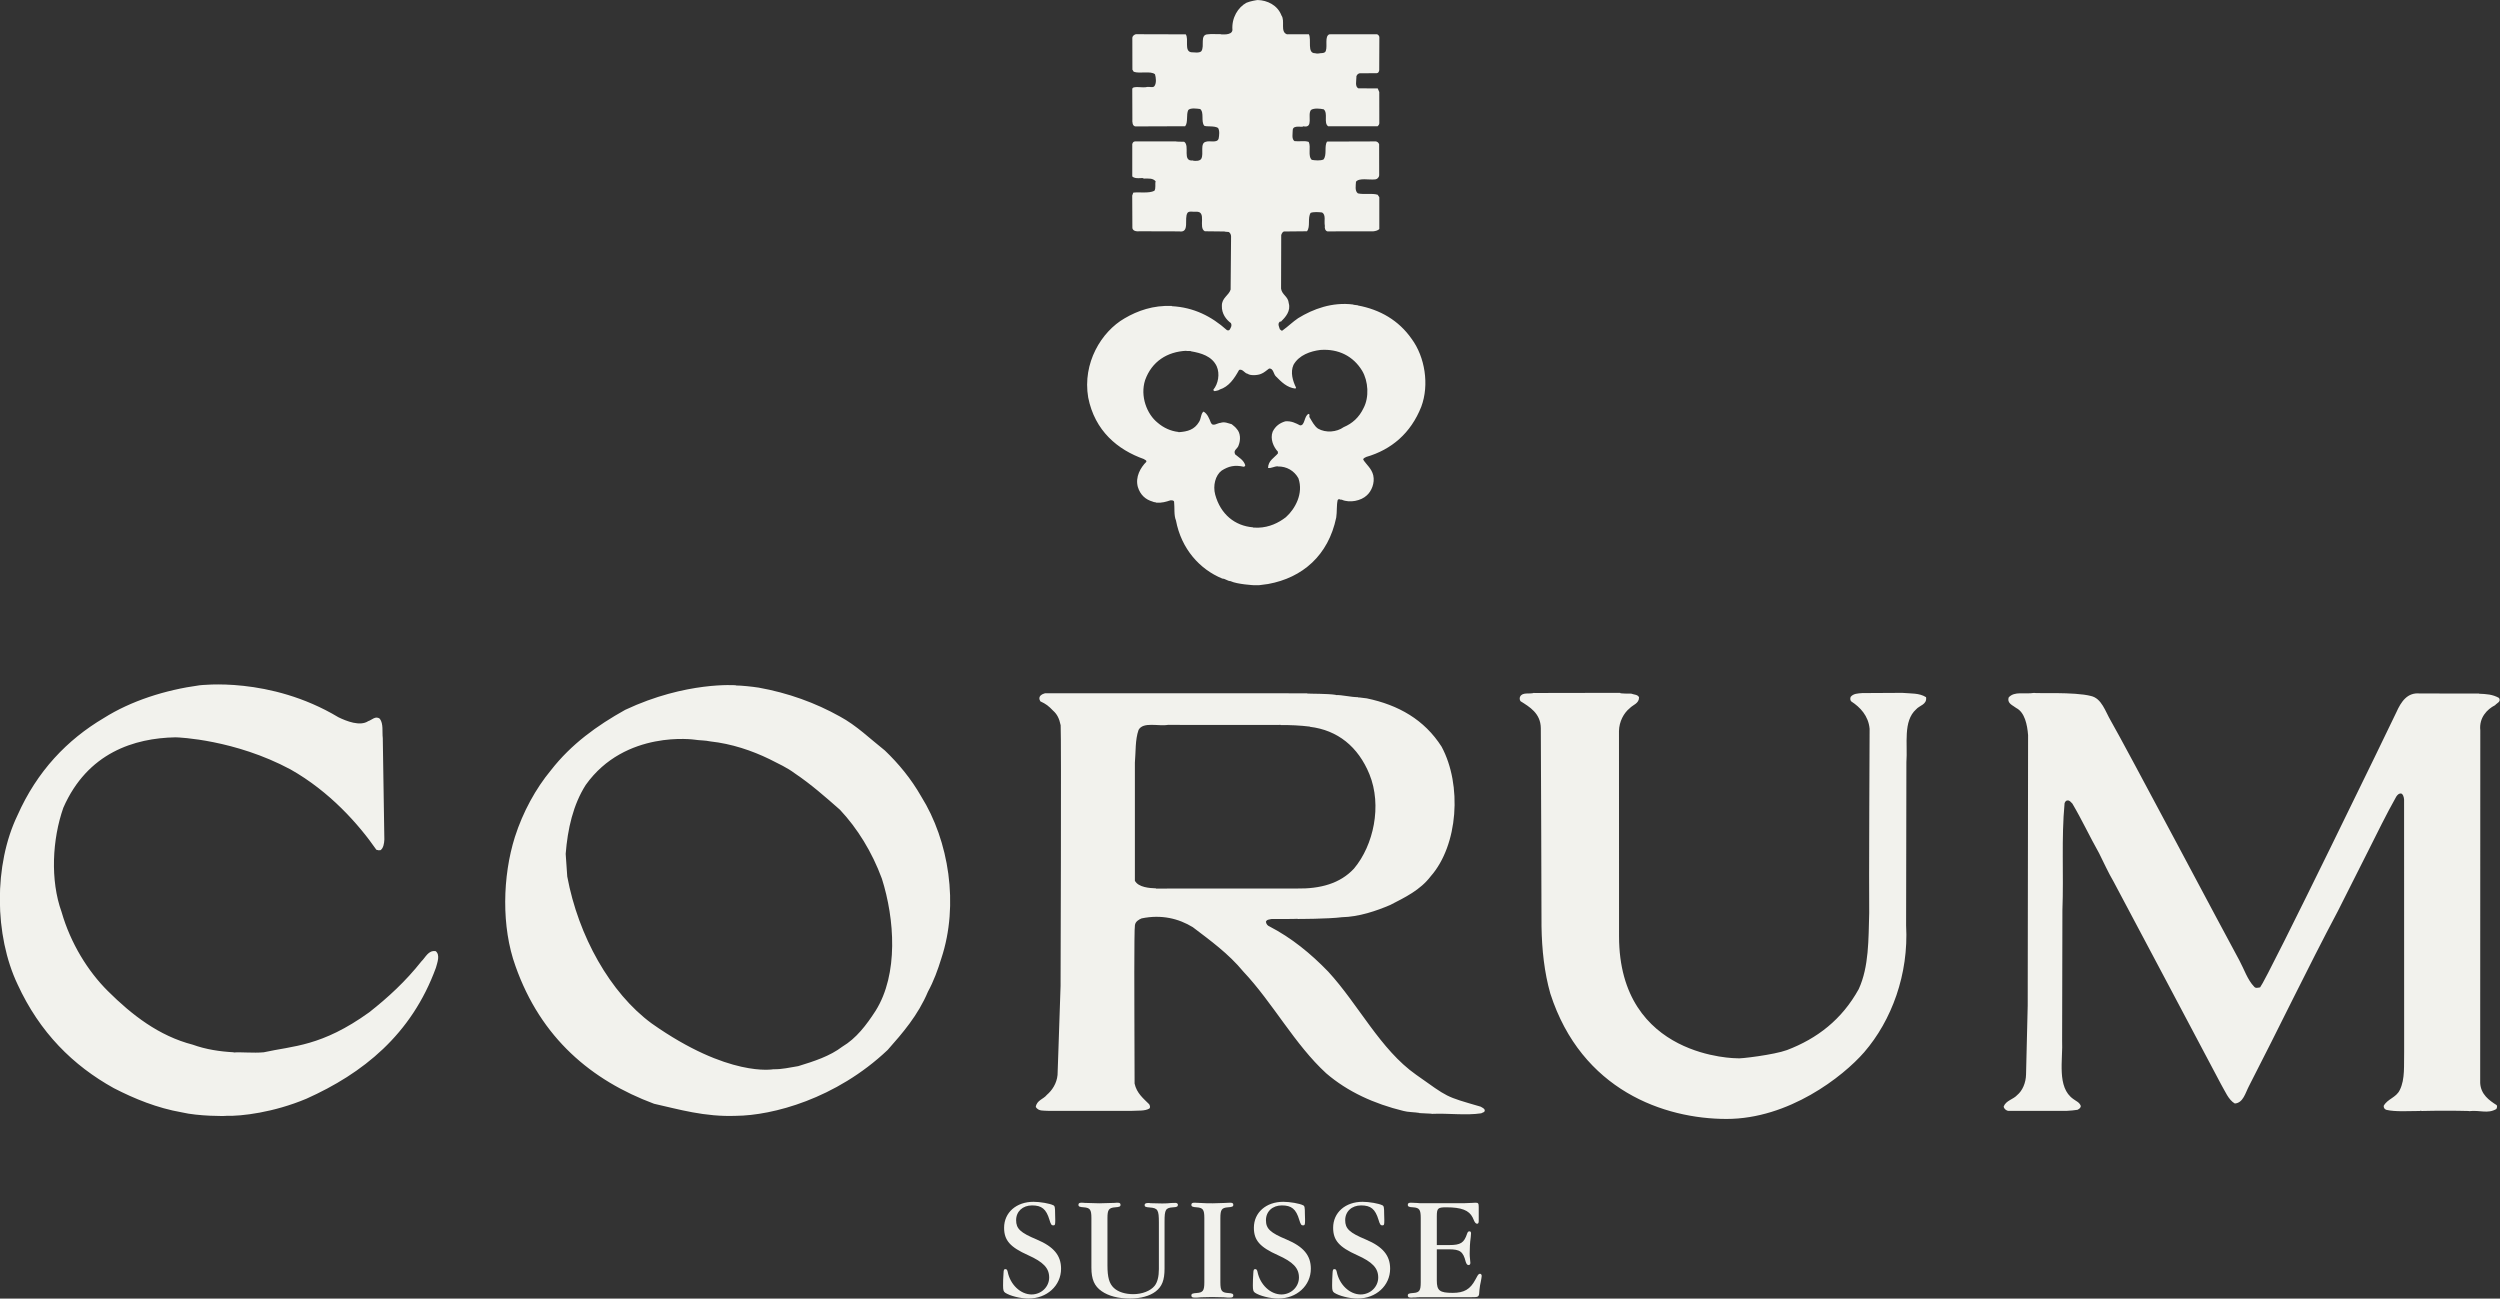 <svg xmlns="http://www.w3.org/2000/svg" xmlns:xlink="http://www.w3.org/1999/xlink" preserveAspectRatio="xMidYMid" width="111.657" height="58" viewBox="0 0 111.657 58">
  <rect x="0" y="0" width="111.657" height="58" fill="#333333" stroke="none"/>
  <defs>
    <style>
      .cls-1 {
        fill: #f2f2ed;
        fill-rule: evenodd;
      }
    </style>
  </defs>
  <path d="M111.439,31.496 C111.075,31.678 110.716,32.062 110.777,32.617 L110.772,48.366 C110.797,48.882 111.179,49.149 111.510,49.359 C111.543,49.412 111.518,49.491 111.492,49.533 C111.100,49.760 110.772,49.569 110.267,49.628 L110.267,49.620 C109.606,49.603 108.824,49.603 108.164,49.620 C108.129,49.603 108.103,49.603 108.077,49.620 C107.591,49.620 106.982,49.664 106.582,49.569 C106.513,49.542 106.461,49.498 106.461,49.393 C106.634,49.073 107.017,49.030 107.182,48.681 C107.425,48.192 107.359,47.565 107.376,46.974 L107.373,35.707 C107.364,35.602 107.328,35.462 107.234,35.437 C107.130,35.437 107.077,35.505 107.025,35.577 C106.574,36.377 106.156,37.239 105.731,38.082 L104.419,40.685 C103.037,43.289 101.786,45.909 100.447,48.504 C100.282,48.817 100.187,49.260 99.813,49.286 C99.527,49.121 99.378,48.730 99.196,48.423 C97.596,45.404 95.989,42.365 94.391,39.362 C94.165,38.980 93.957,38.518 93.748,38.101 C93.340,37.380 92.974,36.594 92.557,35.890 C92.487,35.829 92.444,35.742 92.340,35.750 C92.271,35.750 92.235,35.811 92.210,35.872 C92.062,37.439 92.174,39.051 92.113,40.651 L92.100,46.440 C92.143,47.337 91.848,48.565 92.604,49.088 C92.726,49.183 92.874,49.227 92.933,49.393 C92.933,49.488 92.856,49.529 92.787,49.567 C92.635,49.592 92.475,49.605 92.308,49.614 L89.681,49.614 C89.612,49.597 89.499,49.529 89.490,49.419 C89.594,49.149 89.915,49.105 90.089,48.913 C90.333,48.713 90.481,48.357 90.489,47.992 L90.563,44.911 L90.580,32.834 C90.545,32.365 90.428,31.816 90.055,31.624 C89.907,31.502 89.629,31.425 89.715,31.147 C89.976,30.859 90.428,31.016 90.845,30.947 C90.906,30.982 92.653,30.893 93.384,31.084 C93.870,31.190 94.026,31.772 94.278,32.198 C94.851,33.182 99.544,42.044 100.013,42.888 C100.230,43.289 100.378,43.758 100.673,44.064 C100.742,44.151 100.831,44.116 100.943,44.098 C101.282,43.672 106.911,32.073 107.028,31.812 C107.242,31.332 107.522,30.916 108.077,30.973 L110.718,30.975 L110.718,30.983 C111.049,30.999 111.317,31.007 111.614,31.173 C111.719,31.348 111.510,31.399 111.439,31.496 ZM85.145,34.047 L85.132,41.330 C85.253,43.514 84.485,45.577 83.260,46.995 C82.304,48.093 79.887,49.975 77.113,49.975 C74.338,49.975 70.636,48.702 69.242,44.376 C68.974,43.435 68.864,42.407 68.848,41.371 C68.848,41.371 68.826,33.294 68.817,32.520 C68.809,31.857 68.313,31.571 67.913,31.319 C67.869,31.266 67.861,31.171 67.895,31.109 C68.008,30.900 68.313,31.014 68.521,30.944 L68.521,30.951 L72.362,30.944 L72.362,30.953 C72.371,30.980 72.787,30.980 72.858,30.980 C72.979,31.030 73.144,31.014 73.205,31.143 C73.205,31.424 72.935,31.474 72.787,31.632 C72.519,31.848 72.316,32.232 72.308,32.649 L72.311,41.815 C72.311,47.292 77.593,47.266 77.593,47.266 C77.681,47.300 79.244,47.109 79.809,46.900 C81.157,46.387 82.261,45.541 83.016,44.176 C83.476,43.174 83.450,41.954 83.484,40.771 C83.468,39.772 83.502,32.550 83.502,32.550 C83.451,31.973 83.077,31.582 82.686,31.330 C82.633,31.287 82.626,31.182 82.659,31.120 C82.781,30.975 82.972,30.971 83.172,30.955 L84.954,30.945 C85.362,30.980 85.719,30.947 86.023,31.138 C86.074,31.470 85.728,31.505 85.580,31.680 C84.988,32.208 85.206,33.229 85.145,34.047 ZM66.158,49.723 C65.462,49.828 64.698,49.713 63.934,49.749 L63.934,49.741 C63.812,49.731 63.560,49.723 63.386,49.713 L63.386,49.705 C63.195,49.672 62.864,49.672 62.683,49.618 C61.371,49.297 60.197,48.765 59.233,47.938 C57.834,46.658 56.843,44.786 55.531,43.394 C54.871,42.593 54.063,42.010 53.272,41.409 C52.646,41.028 51.881,40.833 50.986,41.018 C50.865,41.069 50.708,41.158 50.689,41.323 C50.647,41.480 50.665,45.402 50.665,45.402 L50.674,48.395 C50.769,48.831 51.073,49.066 51.326,49.319 C51.360,49.380 51.386,49.458 51.334,49.510 C51.134,49.630 50.821,49.597 50.544,49.614 L46.824,49.614 C46.589,49.597 46.390,49.640 46.260,49.441 C46.303,49.137 46.607,49.092 46.755,48.900 C46.990,48.700 47.197,48.389 47.233,48.012 L47.267,47.038 L47.368,44.035 C47.368,44.035 47.406,32.862 47.372,32.393 C47.310,32.086 47.209,31.897 47.043,31.749 C46.823,31.520 46.722,31.445 46.464,31.323 C46.420,31.251 46.334,31.056 46.677,30.962 L58.381,30.965 L58.381,30.975 C58.537,30.989 59.267,30.975 59.659,31.034 L59.659,31.042 C59.936,31.034 60.344,31.138 60.649,31.138 L60.649,31.147 C60.753,31.147 60.910,31.182 61.041,31.190 C62.457,31.486 63.613,32.139 64.386,33.349 C65.307,35.062 65.125,37.745 63.899,39.138 C63.430,39.755 62.752,40.079 62.093,40.418 C61.466,40.686 60.692,40.949 59.936,40.965 C59.328,41.044 57.955,41.044 57.955,41.044 L57.955,41.036 C57.668,41.054 57.294,41.036 56.801,41.044 C56.695,41.069 56.582,41.061 56.539,41.166 C56.548,41.262 56.617,41.350 56.695,41.375 C57.685,41.888 58.537,42.585 59.320,43.394 C60.674,44.865 61.648,46.876 63.247,48.000 C64.708,49.032 64.509,48.955 66.132,49.427 C66.202,49.478 66.305,49.496 66.314,49.600 C66.305,49.696 66.193,49.687 66.158,49.723 ZM57.911,39.684 C58.972,39.702 59.858,39.461 60.476,38.790 C61.344,37.753 61.735,35.987 61.162,34.578 C60.658,33.349 59.745,32.611 58.503,32.461 L58.503,32.452 C58.086,32.401 57.591,32.376 57.199,32.384 L57.199,32.376 C57.199,32.376 52.291,32.384 52.177,32.373 C51.742,32.452 51.059,32.220 50.851,32.601 C50.695,33.048 50.730,33.576 50.687,34.063 L50.687,39.337 C50.843,39.633 51.352,39.669 51.629,39.676 L51.629,39.686 L57.911,39.684 ZM61.015,20.410 C60.972,20.446 60.885,20.448 60.887,20.532 C61.030,20.757 61.259,20.919 61.334,21.232 C61.409,21.569 61.259,21.937 61.045,22.125 C60.796,22.363 60.286,22.477 59.927,22.318 C59.815,22.328 59.822,22.249 59.745,22.330 C59.689,22.574 59.720,22.861 59.680,23.113 C59.328,24.808 58.172,25.804 56.638,26.083 C56.474,26.104 56.421,26.113 56.248,26.135 C56.248,26.135 56.092,26.136 56.014,26.138 C56.014,26.138 55.257,26.099 54.959,25.955 C54.820,25.950 54.731,25.847 54.592,25.841 C53.586,25.431 52.761,24.515 52.522,23.247 C52.422,23.006 52.469,22.691 52.438,22.405 C52.410,22.335 52.332,22.346 52.271,22.347 C52.081,22.411 51.891,22.467 51.648,22.452 C51.638,22.428 51.535,22.437 51.481,22.403 C51.167,22.314 50.929,22.109 50.818,21.746 C50.698,21.294 50.943,20.882 51.198,20.626 C51.214,20.537 51.127,20.547 51.092,20.504 C49.920,20.090 48.897,19.245 48.602,17.754 C48.341,16.217 49.185,14.818 50.227,14.218 C50.811,13.875 51.512,13.628 52.338,13.665 L52.338,13.675 C53.320,13.727 54.110,14.131 54.790,14.738 C54.808,14.763 54.895,14.761 54.911,14.736 C54.962,14.657 55.039,14.542 54.975,14.430 C54.764,14.276 54.560,14.011 54.572,13.660 C54.565,13.303 54.882,13.196 54.963,12.934 L54.983,10.561 C54.983,10.474 54.940,10.398 54.880,10.362 L54.698,10.346 L54.698,10.339 L53.811,10.329 C53.498,10.172 53.923,9.428 53.419,9.456 C53.288,9.472 53.107,9.411 53.037,9.507 C52.872,9.758 53.157,10.415 52.663,10.334 L50.882,10.329 C50.882,10.329 50.583,10.369 50.575,10.168 L50.568,8.734 L50.616,8.603 C50.891,8.570 51.313,8.645 51.557,8.522 C51.635,8.409 51.578,8.227 51.613,8.096 C51.482,7.949 51.308,7.976 51.073,7.976 L51.073,7.965 C51.031,7.923 50.700,8.019 50.570,7.878 L50.570,6.437 C50.588,6.367 50.622,6.323 50.692,6.316 C51.117,6.316 51.924,6.316 52.542,6.316 L52.542,6.323 C52.646,6.323 52.663,6.332 52.889,6.332 C53.159,6.516 52.777,7.228 53.288,7.166 L53.288,7.177 C53.385,7.193 53.593,7.200 53.654,7.088 C53.776,6.861 53.577,6.390 53.863,6.330 C54.028,6.269 54.367,6.405 54.428,6.188 C54.454,6.049 54.480,5.833 54.401,5.714 C54.237,5.608 53.880,5.669 53.785,5.616 C53.628,5.425 53.794,5.024 53.603,4.869 C53.445,4.851 53.185,4.807 53.072,4.912 C52.969,5.121 53.072,5.465 52.933,5.638 L50.708,5.646 C50.578,5.628 50.566,5.460 50.575,5.316 L50.570,3.987 C50.561,3.805 51.047,3.945 51.238,3.883 C51.343,3.866 51.517,3.936 51.569,3.832 C51.655,3.700 51.629,3.467 51.586,3.318 C51.395,3.153 50.905,3.302 50.636,3.205 L50.576,3.111 L50.573,1.702 C50.573,1.597 50.668,1.546 50.729,1.528 L52.959,1.534 C53.107,1.752 52.881,2.270 53.194,2.333 C53.315,2.333 53.559,2.384 53.654,2.288 C53.819,2.063 53.567,1.541 53.950,1.532 C54.123,1.506 54.332,1.534 54.523,1.524 L54.523,1.534 C54.532,1.524 55.018,1.603 55.044,1.342 C55.001,0.794 55.297,0.324 55.670,0.123 C55.827,0.054 56.145,-0.001 56.174,0.001 C56.595,0.013 57.056,0.225 57.233,0.689 C57.408,0.933 57.164,1.420 57.478,1.532 L58.457,1.530 C58.587,1.765 58.364,2.386 58.737,2.377 C58.781,2.396 58.894,2.396 58.963,2.377 C59.015,2.371 59.189,2.386 59.216,2.265 C59.294,2.049 59.155,1.618 59.372,1.532 L61.501,1.530 C61.527,1.537 61.606,1.579 61.606,1.674 L61.600,3.139 C61.582,3.217 61.561,3.259 61.492,3.268 L60.710,3.274 C60.641,3.302 60.570,3.361 60.580,3.458 C60.580,3.615 60.510,3.866 60.667,3.945 L61.533,3.949 L61.602,4.111 L61.604,5.509 C61.596,5.578 61.561,5.604 61.527,5.640 L59.320,5.640 C59.103,5.492 59.328,5.057 59.120,4.882 C58.955,4.847 58.685,4.821 58.554,4.910 C58.373,5.126 58.693,5.742 58.207,5.640 C58.181,5.710 57.764,5.561 57.738,5.798 C57.738,5.963 57.677,6.209 57.816,6.303 C58.069,6.330 58.251,6.271 58.451,6.338 C58.564,6.566 58.398,6.974 58.590,7.140 C58.737,7.166 58.981,7.184 59.111,7.123 C59.275,6.921 59.137,6.540 59.267,6.323 L61.448,6.316 C61.518,6.325 61.571,6.372 61.596,6.442 L61.598,7.826 C61.590,7.931 61.511,8.001 61.425,8.012 C61.147,8.045 60.710,7.931 60.562,8.116 C60.553,8.289 60.502,8.532 60.649,8.637 C60.910,8.698 61.280,8.619 61.531,8.698 L61.604,8.811 L61.604,10.227 C61.561,10.288 61.429,10.322 61.340,10.331 L59.284,10.334 C59.189,10.308 59.155,10.195 59.172,10.083 C59.128,9.882 59.233,9.586 59.043,9.489 C58.894,9.472 58.668,9.456 58.537,9.507 C58.390,9.734 58.537,10.129 58.373,10.329 L57.343,10.339 C57.283,10.354 57.241,10.438 57.223,10.500 L57.216,12.892 C57.256,13.172 57.535,13.236 57.559,13.540 C57.659,13.885 57.412,14.169 57.233,14.339 C57.233,14.381 57.156,14.347 57.147,14.382 C57.053,14.471 57.134,14.610 57.162,14.706 C57.196,14.739 57.250,14.789 57.275,14.763 C57.516,14.594 57.738,14.372 57.978,14.211 C58.649,13.798 59.504,13.480 60.445,13.601 L60.446,13.611 L60.645,13.635 L60.645,13.643 C61.631,13.825 62.472,14.306 63.052,15.141 C63.640,15.940 63.844,17.183 63.479,18.163 C63.012,19.347 62.147,20.084 61.015,20.410 ZM60.836,16.557 C60.441,15.909 59.784,15.572 58.976,15.629 C58.535,15.682 58.016,15.856 57.771,16.296 C57.621,16.631 57.741,17.021 57.885,17.312 L57.859,17.356 C57.476,17.311 57.237,17.062 56.990,16.815 C56.875,16.720 56.878,16.434 56.679,16.462 C56.568,16.544 56.448,16.651 56.327,16.696 C56.172,16.768 55.833,16.782 55.728,16.696 C55.580,16.673 55.506,16.466 55.342,16.521 C55.123,16.917 54.885,17.270 54.472,17.399 C54.419,17.451 54.281,17.454 54.246,17.470 C54.229,17.454 54.185,17.448 54.193,17.403 C54.406,17.147 54.494,16.700 54.340,16.356 C54.123,15.898 53.634,15.767 53.190,15.689 L53.190,15.679 L52.989,15.675 L52.989,15.667 C52.130,15.706 51.442,16.145 51.144,16.977 C50.913,17.695 51.223,18.500 51.707,18.883 C51.963,19.104 52.287,19.256 52.635,19.293 L52.636,19.303 C53.053,19.277 53.347,19.185 53.549,18.850 C53.651,18.701 53.629,18.466 53.758,18.378 L53.758,18.386 C53.925,18.480 54.006,18.686 54.080,18.877 C54.170,19.076 54.367,18.890 54.515,18.885 C54.696,18.822 54.853,18.908 55.011,18.946 C55.090,19.015 55.170,19.065 55.240,19.161 C55.408,19.340 55.414,19.654 55.322,19.882 C55.282,20.049 55.066,20.095 55.165,20.293 C55.324,20.430 55.543,20.539 55.617,20.781 C55.609,20.825 55.574,20.844 55.548,20.846 C55.146,20.755 54.870,20.822 54.561,21.019 C54.286,21.223 54.163,21.686 54.275,22.095 C54.516,22.969 55.150,23.488 55.969,23.553 L55.969,23.563 C56.047,23.568 56.123,23.569 56.197,23.568 C56.687,23.553 57.102,23.355 57.429,23.101 C57.840,22.736 58.229,22.042 57.990,21.359 C57.802,21.024 57.468,20.826 57.069,20.834 L57.069,20.825 C56.903,20.830 56.791,20.917 56.635,20.903 C56.638,20.574 56.913,20.446 57.075,20.252 L57.074,20.173 C56.880,19.968 56.717,19.605 56.841,19.280 C56.967,19.027 57.156,18.893 57.408,18.817 C57.684,18.796 57.869,18.899 58.062,18.997 C58.289,19.021 58.238,18.577 58.444,18.486 C58.513,18.494 58.472,18.581 58.481,18.624 C58.597,18.814 58.696,19.023 58.864,19.142 C59.215,19.345 59.701,19.301 60.011,19.078 C60.398,18.914 60.698,18.648 60.899,18.228 C61.159,17.742 61.113,17.021 60.836,16.557 ZM47.124,54.209 C47.124,54.249 47.130,54.342 47.130,54.462 L47.130,54.528 C47.130,54.701 47.117,54.729 47.038,54.729 C46.965,54.729 46.931,54.683 46.872,54.482 C46.725,53.996 46.526,53.837 46.094,53.837 C45.676,53.837 45.383,54.108 45.383,54.496 C45.383,54.875 45.569,55.054 46.307,55.361 C47.063,55.681 47.390,56.073 47.390,56.664 C47.390,57.421 46.758,57.996 45.935,57.996 C45.569,57.996 45.098,57.875 44.892,57.735 C44.820,57.682 44.800,57.623 44.800,57.410 C44.800,57.275 44.805,57.015 44.820,56.870 C44.826,56.710 44.839,56.683 44.912,56.683 C44.959,56.683 44.985,56.717 45.005,56.796 C45.118,57.376 45.583,57.814 46.074,57.814 C46.506,57.814 46.859,57.476 46.859,57.057 C46.859,56.636 46.598,56.365 45.914,56.058 C45.112,55.699 44.846,55.394 44.846,54.835 C44.846,54.156 45.391,53.676 46.161,53.676 C46.452,53.676 46.885,53.750 47.045,53.831 C47.110,53.862 47.124,53.922 47.124,54.209 ZM41.445,44.291 C41.003,45.343 40.315,46.137 39.646,46.893 C37.330,49.086 34.493,49.821 32.877,49.836 C31.476,49.891 30.312,49.544 29.211,49.297 C26.430,48.260 24.161,46.373 23.023,43.149 C22.389,41.401 22.442,39.138 22.997,37.380 C23.354,36.265 23.928,35.219 24.605,34.402 C25.518,33.229 26.673,32.401 27.924,31.703 C30.654,30.421 32.869,30.607 32.869,30.607 L32.869,30.615 C33.113,30.615 33.598,30.667 33.885,30.711 C35.198,30.947 36.423,31.391 37.509,31.999 C38.257,32.401 38.864,33.001 39.524,33.522 C40.134,34.107 40.690,34.777 41.142,35.569 C42.384,37.553 42.835,40.409 42.044,42.801 C41.888,43.314 41.698,43.829 41.445,44.291 ZM39.387,39.242 C38.943,38.041 38.292,36.995 37.517,36.168 C36.865,35.594 36.214,35.021 35.502,34.543 C35.154,34.281 34.763,34.107 34.372,33.907 C33.581,33.522 32.677,33.217 31.722,33.113 C31.505,33.063 31.218,33.070 31.035,33.037 C31.035,33.037 27.926,32.578 26.161,35.056 C25.596,35.943 25.352,37.023 25.265,38.137 L25.335,39.146 C25.830,41.809 27.255,44.351 29.106,45.710 C32.547,48.139 34.537,47.756 34.537,47.756 C34.945,47.763 35.259,47.677 35.650,47.617 C36.362,47.399 37.066,47.172 37.622,46.746 C38.239,46.379 38.691,45.790 39.108,45.143 C40.134,43.507 39.959,41.044 39.387,39.242 ZM13.690,49.070 C12.215,49.691 10.771,49.856 10.111,49.836 C10.085,49.854 8.850,49.856 8.121,49.681 C7.017,49.488 6.009,49.077 5.080,48.598 C3.264,47.590 1.777,46.120 0.787,43.969 C-0.256,41.777 -0.282,38.625 0.778,36.421 C1.656,34.438 3.003,33.037 4.636,32.070 C5.853,31.303 7.373,30.817 8.912,30.607 C8.939,30.610 12.047,30.194 15.116,32.035 C15.473,32.208 16.081,32.452 16.445,32.208 C16.601,32.165 16.776,31.948 16.967,32.106 C17.132,32.332 17.062,32.678 17.096,32.966 L17.166,37.494 C17.158,37.677 17.123,37.885 16.993,37.972 C16.923,37.980 16.889,37.980 16.809,37.952 C16.024,36.820 14.731,35.355 12.973,34.363 C10.496,33.037 7.997,32.931 7.834,32.931 C6.008,32.966 3.910,33.611 2.829,36.075 C2.334,37.484 2.238,39.313 2.750,40.731 C3.150,42.124 3.924,43.377 4.819,44.265 C5.887,45.327 7.096,46.267 8.607,46.658 C9.189,46.868 9.806,46.964 10.441,46.998 L10.441,47.008 C10.745,46.979 11.327,47.042 11.780,46.998 C13.096,46.706 14.358,46.746 16.488,45.214 C17.332,44.552 18.123,43.820 18.818,42.941 C19.008,42.760 19.131,42.428 19.461,42.482 C19.669,42.653 19.530,42.995 19.470,43.220 C18.375,46.223 16.193,47.947 13.690,49.070 ZM48.306,53.716 L48.326,53.716 C48.366,53.716 48.392,53.716 48.418,53.724 L48.599,53.729 C48.772,53.738 48.970,53.743 49.096,53.743 C49.243,53.743 49.429,53.738 49.615,53.729 L49.801,53.724 C49.827,53.716 49.887,53.716 49.907,53.716 C50.006,53.716 50.046,53.743 50.046,53.809 C50.046,53.890 49.993,53.909 49.807,53.922 C49.521,53.943 49.462,54.031 49.462,54.402 L49.462,56.517 C49.462,57.050 49.542,57.329 49.747,57.522 C49.940,57.703 50.252,57.801 50.616,57.801 C51.015,57.801 51.388,57.654 51.567,57.430 C51.693,57.275 51.759,57.015 51.759,56.683 L51.759,54.600 C51.759,54.036 51.712,53.956 51.348,53.929 C51.169,53.915 51.122,53.896 51.122,53.824 C51.122,53.758 51.169,53.729 51.288,53.729 C51.302,53.729 51.348,53.729 51.388,53.738 C51.613,53.743 51.793,53.750 51.912,53.750 C52.058,53.750 52.191,53.743 52.311,53.729 C52.390,53.724 52.443,53.724 52.497,53.724 C52.562,53.724 52.609,53.758 52.609,53.809 C52.609,53.890 52.556,53.915 52.397,53.922 C52.058,53.943 52.012,54.024 52.012,54.555 L52.012,56.657 C52.012,57.177 51.899,57.463 51.613,57.682 C51.354,57.882 50.943,57.996 50.471,57.996 C49.940,57.996 49.508,57.882 49.203,57.668 C48.877,57.442 48.745,57.137 48.745,56.617 L48.745,54.402 C48.745,54.024 48.685,53.943 48.405,53.922 C48.220,53.909 48.166,53.890 48.166,53.809 C48.166,53.743 48.207,53.716 48.306,53.716 ZM53.449,53.922 C53.263,53.909 53.210,53.890 53.210,53.809 C53.210,53.743 53.251,53.716 53.349,53.716 C53.390,53.716 53.496,53.724 53.642,53.729 C53.854,53.743 53.961,53.743 54.173,53.743 C54.326,53.743 54.459,53.738 54.651,53.729 C54.798,53.724 54.904,53.716 54.943,53.716 C55.043,53.716 55.083,53.743 55.083,53.809 C55.083,53.890 55.030,53.909 54.844,53.922 C54.565,53.943 54.505,54.024 54.505,54.402 L54.505,57.270 C54.505,57.648 54.565,57.729 54.844,57.749 C55.030,57.761 55.083,57.781 55.083,57.861 C55.083,57.929 55.043,57.954 54.943,57.954 L54.831,57.954 L54.651,57.940 C54.492,57.936 54.280,57.929 54.134,57.929 C54.014,57.929 53.794,57.936 53.642,57.940 L53.463,57.954 L53.349,57.954 C53.251,57.954 53.210,57.929 53.210,57.861 C53.210,57.781 53.263,57.761 53.449,57.749 C53.728,57.729 53.789,57.648 53.789,57.270 L53.789,54.402 C53.789,54.024 53.728,53.943 53.449,53.922 ZM56.069,56.683 C56.116,56.683 56.142,56.717 56.162,56.796 C56.275,57.376 56.740,57.814 57.232,57.814 C57.663,57.814 58.015,57.476 58.015,57.057 C58.015,56.636 57.755,56.365 57.072,56.058 C56.268,55.699 56.002,55.394 56.002,54.835 C56.002,54.156 56.546,53.676 57.317,53.676 C57.609,53.676 58.042,53.750 58.200,53.831 C58.268,53.862 58.280,53.922 58.280,54.209 C58.280,54.249 58.287,54.342 58.287,54.462 L58.287,54.528 C58.287,54.701 58.273,54.729 58.194,54.729 C58.121,54.729 58.088,54.683 58.028,54.482 C57.883,53.996 57.683,53.837 57.251,53.837 C56.833,53.837 56.541,54.108 56.541,54.496 C56.541,54.875 56.726,55.054 57.463,55.361 C58.221,55.681 58.546,56.073 58.546,56.664 C58.546,57.421 57.915,57.996 57.091,57.996 C56.726,57.996 56.254,57.875 56.049,57.735 C55.976,57.682 55.956,57.623 55.956,57.410 C55.956,57.275 55.963,57.015 55.976,56.870 C55.983,56.710 55.996,56.683 56.069,56.683 ZM59.608,56.683 C59.655,56.683 59.682,56.717 59.701,56.796 C59.815,57.376 60.279,57.814 60.771,57.814 C61.202,57.814 61.555,57.476 61.555,57.057 C61.555,56.636 61.296,56.365 60.612,56.058 C59.808,55.699 59.542,55.394 59.542,54.835 C59.542,54.156 60.087,53.676 60.857,53.676 C61.149,53.676 61.580,53.750 61.740,53.831 C61.807,53.862 61.820,53.922 61.820,54.209 C61.820,54.249 61.827,54.342 61.827,54.462 L61.827,54.528 C61.827,54.701 61.815,54.729 61.734,54.729 C61.661,54.729 61.628,54.683 61.569,54.482 C61.421,53.996 61.223,53.837 60.790,53.837 C60.373,53.837 60.080,54.108 60.080,54.496 C60.080,54.875 60.267,55.054 61.003,55.361 C61.761,55.681 62.087,56.073 62.087,56.664 C62.087,57.421 61.456,57.996 60.631,57.996 C60.267,57.996 59.795,57.875 59.589,57.735 C59.515,57.682 59.496,57.623 59.496,57.410 C59.496,57.275 59.503,57.015 59.515,56.870 C59.523,56.710 59.536,56.683 59.608,56.683 ZM63.116,53.922 C62.930,53.915 62.876,53.890 62.876,53.809 C62.876,53.743 62.916,53.716 63.016,53.716 C63.063,53.716 63.209,53.724 63.308,53.729 C63.375,53.738 63.428,53.738 63.454,53.738 L65.400,53.738 C65.500,53.738 65.620,53.729 65.759,53.724 C65.812,53.724 65.885,53.716 65.905,53.716 C66.024,53.716 66.044,53.750 66.044,53.915 L66.044,54.535 C66.044,54.622 66.018,54.662 65.964,54.655 C65.919,54.647 65.885,54.617 65.846,54.541 L65.772,54.375 C65.612,54.055 65.274,53.922 64.598,53.922 C64.212,53.922 64.172,53.963 64.172,54.336 L64.172,55.608 L64.723,55.608 C65.234,55.608 65.388,55.514 65.527,55.094 C65.553,55.021 65.580,54.995 65.626,54.995 C65.679,54.995 65.700,55.021 65.700,55.088 C65.700,55.128 65.693,55.201 65.686,55.267 C65.653,55.498 65.640,55.753 65.640,55.985 C65.640,56.078 65.646,56.160 65.653,56.205 C65.665,56.297 65.671,56.378 65.671,56.404 C65.671,56.464 65.640,56.502 65.592,56.502 C65.533,56.502 65.494,56.457 65.460,56.344 C65.346,55.897 65.208,55.798 64.710,55.798 L64.172,55.798 L64.172,57.190 C64.172,57.642 64.297,57.743 64.881,57.743 C65.393,57.743 65.665,57.583 65.892,57.156 L65.991,56.977 C66.024,56.919 66.064,56.890 66.099,56.890 C66.150,56.890 66.177,56.936 66.177,56.990 C66.171,57.057 66.158,57.137 66.138,57.236 C66.111,57.350 66.091,57.467 66.077,57.608 C66.059,57.940 66.064,57.936 65.693,57.936 L63.454,57.936 C63.428,57.936 63.380,57.936 63.308,57.940 C63.263,57.948 63.201,57.948 63.129,57.948 C63.103,57.954 63.083,57.954 63.056,57.954 L63.016,57.954 C62.916,57.954 62.876,57.929 62.876,57.861 C62.876,57.781 62.930,57.761 63.116,57.749 C63.394,57.729 63.454,57.648 63.454,57.270 L63.454,54.402 C63.454,54.024 63.394,53.943 63.116,53.922 Z" class="cls-1"/>
</svg>
